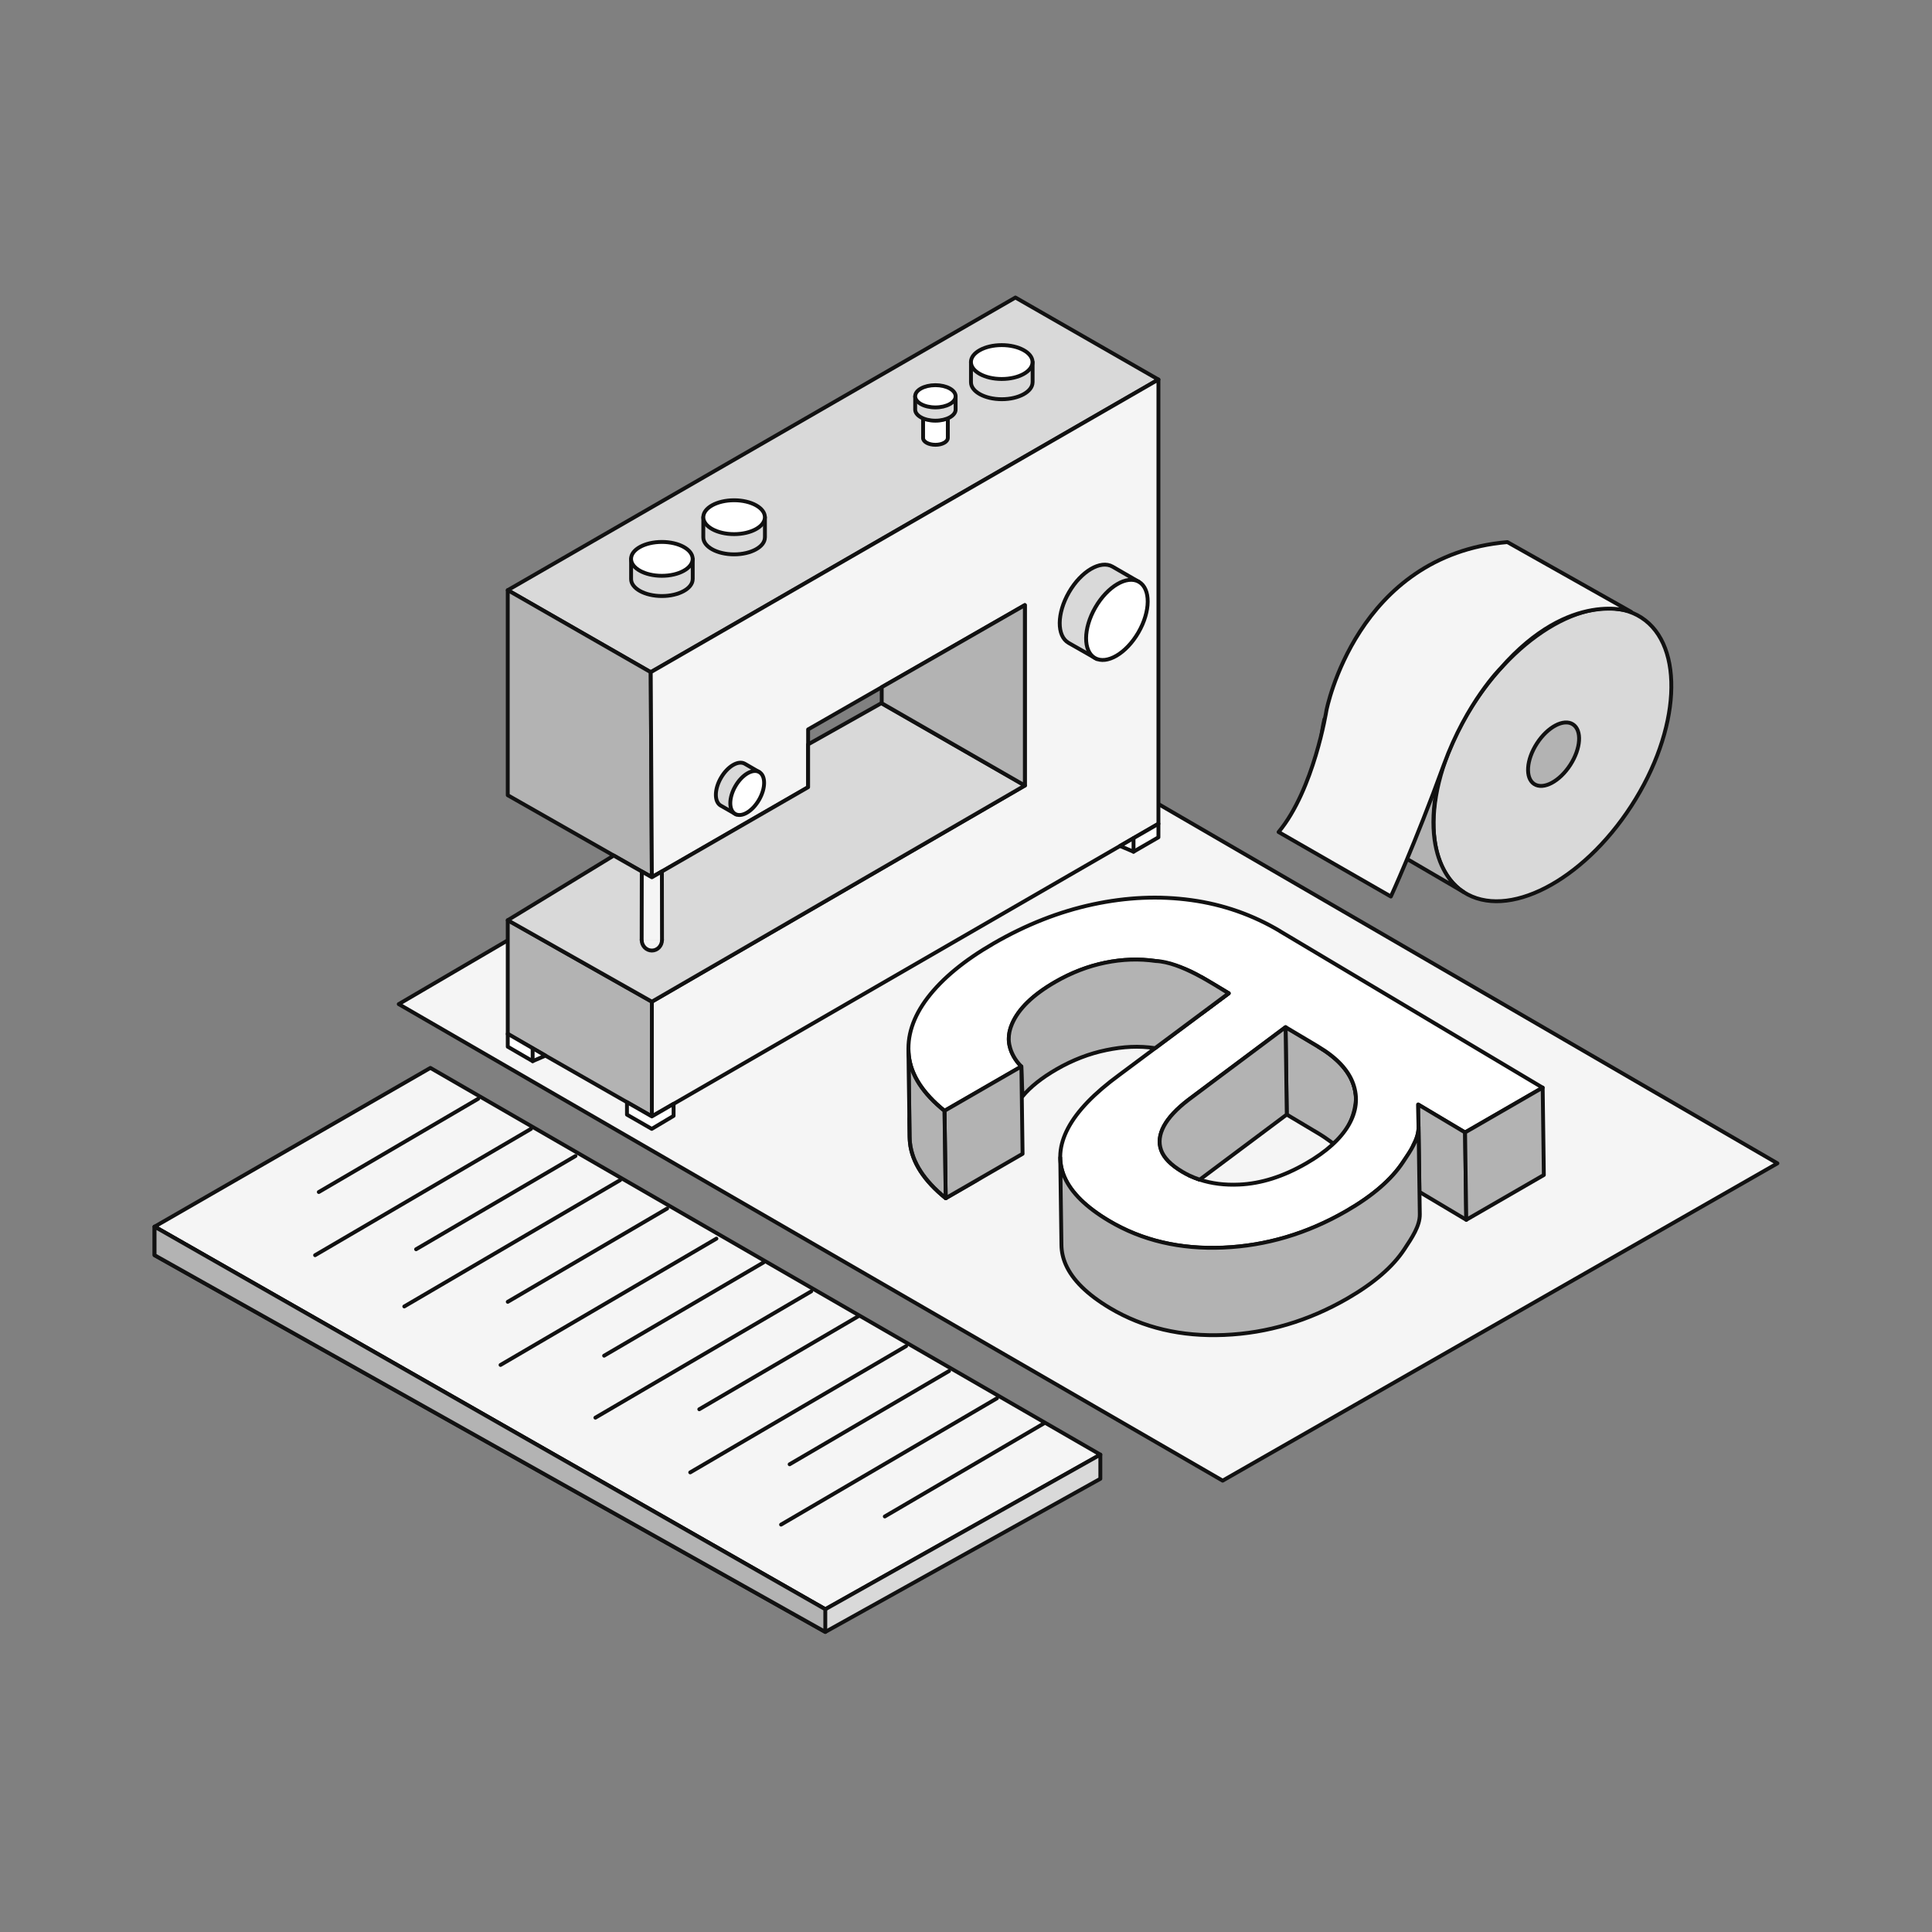 <svg width="500" height="500" viewBox="0 0 500 500" fill="none" xmlns="http://www.w3.org/2000/svg">
<rect x="0" y="0" width="500" height="500" fill="#808080" stroke="none"/>
<path d="M276.537 166.369C273.451 164.592 273.501 158.729 276.647 153.286C279.793 147.842 284.837 144.866 287.923 146.644L294.735 150.579L283.868 170.554L276.527 166.369H276.537Z" fill="#D9D9D9" stroke="#111111" stroke-linecap="round" stroke-linejoin="round"/>
<path d="M294.631 163.653C297.776 158.207 297.827 152.35 294.745 150.571C291.664 148.792 286.618 151.765 283.473 157.211C280.329 162.656 280.278 168.513 283.359 170.292C286.441 172.071 291.487 169.098 294.631 163.653Z" fill="white" stroke="#111111" stroke-linecap="round" stroke-linejoin="round"/>
<path d="M186.518 208.487C184.831 207.508 184.851 204.292 186.578 201.306C188.306 198.32 191.073 196.692 192.761 197.661L196.496 199.818L190.533 210.774L186.508 208.477L186.518 208.487Z" fill="#D9D9D9" stroke="#111111" stroke-linecap="round" stroke-linejoin="round"/>
<path d="M196.439 206.995C198.165 204.005 198.194 200.789 196.503 199.813C194.812 198.837 192.042 200.469 190.315 203.46C188.589 206.45 188.56 209.666 190.251 210.642C191.942 211.619 194.712 209.986 196.439 206.995Z" fill="white" stroke="#111111" stroke-linecap="round" stroke-linejoin="round"/>
<path d="M284.767 376.459L111.382 276.373L40 317.462L213.585 416.47L284.767 376.459Z" fill="#F5F5F5" stroke="#111111" stroke-linecap="round" stroke-linejoin="round"/>
<path d="M270.235 368.329L228.986 392.459" stroke="#111111" stroke-linecap="round" stroke-linejoin="round"/>
<path d="M258.01 361.877L202.139 394.567" stroke="#111111" stroke-linecap="round" stroke-linejoin="round"/>
<path d="M234.499 348.374L178.628 381.054" stroke="#111111" stroke-linecap="round" stroke-linejoin="round"/>
<path d="M209.95 334.202L154.089 366.891" stroke="#111111" stroke-linecap="round" stroke-linejoin="round"/>
<path d="M185.41 320.558L129.539 353.248" stroke="#111111" stroke-linecap="round" stroke-linejoin="round"/>
<path d="M160.491 305.417L104.63 338.107" stroke="#111111" stroke-linecap="round" stroke-linejoin="round"/>
<path d="M137.419 292.154L81.549 324.843" stroke="#111111" stroke-linecap="round" stroke-linejoin="round"/>
<path d="M245.605 354.826L204.357 378.956" stroke="#111111" stroke-linecap="round" stroke-linejoin="round"/>
<path d="M222.234 340.584L180.975 364.714" stroke="#111111" stroke-linecap="round" stroke-linejoin="round"/>
<path d="M197.595 326.721L156.346 350.851" stroke="#111111" stroke-linecap="round" stroke-linejoin="round"/>
<path d="M172.656 312.768L131.407 336.908" stroke="#111111" stroke-linecap="round" stroke-linejoin="round"/>
<path d="M148.935 299.175L107.686 323.305" stroke="#111111" stroke-linecap="round" stroke-linejoin="round"/>
<path d="M123.756 284.363L82.507 308.493" stroke="#111111" stroke-linecap="round" stroke-linejoin="round"/>
<path d="M40 317.462V324.843L213.585 422.342L284.767 382.711V376.459L213.585 416.47L40 317.462Z" fill="#D9D9D9" stroke="#111111" stroke-linecap="round" stroke-linejoin="round"/>
<path d="M213.585 416.47V422.342L40 324.843V317.462L213.585 416.47Z" fill="#B3B3B3" stroke="#111111" stroke-linecap="round" stroke-linejoin="round"/>
<path d="M245.496 176.567L103.192 259.864L316.418 383.191L460 301.072L245.496 176.567Z" fill="#F5F5F5" stroke="#111111" stroke-linecap="round" stroke-linejoin="round"/>
<path d="M345.072 295.969C345.072 295.969 342.795 294.271 341.447 293.472L333.017 288.448L332.708 265.836L341.137 270.85C345.911 273.697 348.937 276.913 350.206 280.478C350.665 281.787 350.915 283.095 350.925 284.403C350.925 284.403 350.805 291.644 345.072 295.969Z" fill="#B3B3B3"/>
<mask id="mask0_4489_24353" style="mask-type:luminance" maskUnits="userSpaceOnUse" x="332" y="265" width="19" height="31">
<path d="M345.072 295.969C345.072 295.969 342.795 294.271 341.447 293.472L333.017 288.448L332.708 265.836L341.137 270.85C345.911 273.697 348.937 276.913 350.206 280.478C350.665 281.787 350.915 283.095 350.925 284.403C350.925 284.403 350.805 291.644 345.072 295.969Z" fill="white"/>
</mask>
<g mask="url(#mask0_4489_24353)">
<path d="M341.137 270.85C345.911 273.697 348.937 276.913 350.206 280.478C350.665 281.787 350.915 283.095 350.925 284.403" fill="#B3B3B3"/>
<path d="M341.137 270.85C345.911 273.697 348.937 276.913 350.206 280.478C350.665 281.787 350.915 283.095 350.925 284.403" stroke="#111111" stroke-linecap="round" stroke-linejoin="round"/>
</g>
<path d="M345.072 295.969C345.072 295.969 342.795 294.271 341.447 293.472L333.017 288.448L332.708 265.836L341.137 270.85C345.911 273.697 348.937 276.913 350.206 280.478C350.665 281.787 350.915 283.095 350.925 284.403C350.925 284.403 350.805 291.644 345.072 295.969Z" stroke="#111111" stroke-linecap="round" stroke-linejoin="round"/>
<path d="M331.289 240.987C324.198 236.762 316.528 234.076 308.278 232.947C300.048 231.808 291.569 232.178 282.879 234.046C274.19 235.903 265.601 239.269 257.151 244.153C249.571 248.528 243.888 253.222 240.072 258.216C236.267 263.21 234.659 268.213 235.208 273.217C235.758 278.211 238.834 282.965 244.447 287.489L264.332 276.014C261.056 272.588 260.257 268.912 261.915 265.017C263.583 261.122 267.299 257.487 273.101 254.131C277.266 251.734 281.581 250.076 286.015 249.157C290.46 248.238 294.825 248.098 299.099 248.707C303.364 249.337 307.339 250.725 311.014 252.932L317.986 257.077L311.144 262.181L289.651 278.201C283.179 282.945 278.764 287.529 276.407 291.984C274.06 296.428 273.751 300.663 275.498 304.668C277.266 308.693 281.082 312.439 286.954 315.934C295.534 321.048 305.381 323.365 316.528 322.896C327.684 322.426 338.301 319.27 348.408 313.437C355.23 309.492 360.124 305.267 363.1 300.753C364.059 299.295 365.317 297.747 365.807 296.259C366.586 294.91 367.165 293.073 367.105 291.674L367.025 285.861L379.15 293.083L399.235 281.487L331.269 240.997L331.289 240.987ZM341.137 270.85C345.921 273.697 348.928 276.913 350.206 280.478C351.474 284.064 351.075 287.639 348.997 291.205C346.9 294.78 343.265 298.066 338.101 301.043C332.158 304.478 326.375 306.316 320.702 306.566C316.977 306.736 313.581 306.306 310.495 305.297L307.838 304.239C307.189 303.929 306.57 303.6 305.951 303.23C303.014 301.472 301.207 299.624 300.498 297.647C299.798 295.679 300.058 293.602 301.227 291.415C302.415 289.227 304.523 286.97 307.569 284.633L316.008 278.311L318.256 276.633L332.708 265.826L341.137 270.84" fill="white"/>
<path d="M341.137 270.85C345.921 273.697 348.928 276.913 350.206 280.478C351.474 284.064 351.075 287.639 348.997 291.205C346.9 294.78 343.265 298.066 338.101 301.043C332.158 304.478 326.375 306.316 320.702 306.566C316.977 306.736 313.581 306.306 310.495 305.297L307.838 304.239C307.189 303.929 306.57 303.6 305.951 303.23C303.014 301.472 301.207 299.624 300.498 297.647C299.798 295.679 300.058 293.602 301.227 291.415C302.415 289.227 304.523 286.97 307.569 284.633L316.008 278.311L318.256 276.633L332.708 265.826L341.137 270.84M331.289 240.987C324.198 236.762 316.528 234.076 308.278 232.947C300.048 231.808 291.569 232.178 282.879 234.046C274.19 235.903 265.601 239.269 257.151 244.153C249.571 248.528 243.888 253.222 240.072 258.216C236.267 263.21 234.659 268.213 235.208 273.217C235.758 278.211 238.834 282.965 244.447 287.489L264.332 276.014C261.056 272.588 260.257 268.912 261.915 265.017C263.583 261.122 267.299 257.487 273.101 254.131C277.266 251.734 281.581 250.076 286.015 249.157C290.46 248.238 294.825 248.098 299.099 248.707C303.364 249.337 307.339 250.725 311.014 252.932L317.986 257.077L311.144 262.181L289.651 278.201C283.179 282.945 278.764 287.529 276.407 291.984C274.06 296.428 273.751 300.663 275.498 304.668C277.266 308.693 281.082 312.439 286.954 315.934C295.534 321.048 305.381 323.365 316.528 322.896C327.684 322.426 338.301 319.27 348.408 313.437C355.23 309.492 360.124 305.267 363.1 300.753C364.059 299.295 365.317 297.747 365.807 296.259C366.586 294.91 367.165 293.073 367.105 291.674L367.025 285.861L379.15 293.083L399.235 281.487L331.269 240.997L331.289 240.987Z" stroke="#111111" stroke-linecap="round" stroke-linejoin="round"/>
<path d="M311.144 262.161L317.986 257.057L311.015 252.912" stroke="#111111" stroke-linecap="round" stroke-linejoin="round"/>
<path d="M264.642 283.724C266.669 281.277 269.596 278.94 273.421 276.733C277.586 274.326 281.89 272.668 286.325 271.759C290.759 270.85 294.665 270.63 298.939 271.259L317.976 257.067C314.3 254.88 305.631 248.957 299.089 248.707C294.804 248.088 290.44 248.238 286.005 249.147C281.571 250.056 277.266 251.714 273.101 254.121C267.288 257.477 263.563 261.102 261.905 265.007C261.326 266.356 261.046 267.684 261.066 268.982C261.066 268.982 260.956 272.628 264.312 276.004L264.622 283.724H264.642Z" fill="#B3B3B3"/>
<path d="M264.642 283.724C266.669 281.277 269.596 278.94 273.421 276.733C277.586 274.326 281.89 272.668 286.325 271.759C290.759 270.85 294.665 270.63 298.939 271.259L317.976 257.067C314.3 254.88 305.631 248.957 299.089 248.707C294.804 248.088 290.44 248.238 286.005 249.147C281.571 250.056 277.266 251.714 273.101 254.121C267.288 257.477 263.563 261.102 261.905 265.007C261.326 266.356 261.046 267.684 261.066 268.982C261.066 268.982 260.956 272.628 264.312 276.004L264.622 283.724H264.642Z" stroke="#111111" stroke-linecap="round" stroke-linejoin="round"/>
<path d="M310.495 305.297L307.838 304.239C308.697 304.638 309.576 304.998 310.495 305.297Z" stroke="#111111" stroke-linecap="round" stroke-linejoin="round"/>
<path d="M264.642 298.606L244.756 310.091L244.437 287.479L264.332 275.994L264.642 298.606Z" fill="#B3B3B3" stroke="#111111" stroke-linecap="round" stroke-linejoin="round"/>
<path d="M235.408 294.171L235.099 271.559C235.099 272.109 235.139 272.658 235.199 273.207C235.748 278.201 238.834 282.955 244.437 287.479L244.747 310.091C239.144 305.567 236.057 300.803 235.508 295.819C235.448 295.27 235.418 294.721 235.408 294.171Z" fill="#B3B3B3"/>
<mask id="mask1_4489_24353" style="mask-type:luminance" maskUnits="userSpaceOnUse" x="235" y="271" width="10" height="40">
<path d="M235.408 294.171L235.099 271.559C235.099 272.109 235.139 272.658 235.199 273.207C235.748 278.201 238.834 282.955 244.437 287.479L244.747 310.091C239.144 305.567 236.057 300.803 235.508 295.819C235.448 295.27 235.418 294.721 235.408 294.171Z" fill="white"/>
</mask>
<g mask="url(#mask1_4489_24353)">
<path d="M244.447 287.479L244.757 310.091C239.154 305.567 236.067 300.803 235.518 295.819C235.458 295.27 235.428 294.721 235.418 294.171L235.109 271.559C235.109 272.109 235.149 272.658 235.209 273.207C235.758 278.201 238.844 282.955 244.447 287.479Z" fill="#B3B3B3" stroke="#111111" stroke-linecap="round" stroke-linejoin="round"/>
</g>
<path d="M235.408 294.171L235.099 271.559C235.099 272.109 235.139 272.658 235.199 273.207C235.748 278.201 238.834 282.955 244.437 287.479L244.747 310.091C239.144 305.567 236.057 300.803 235.508 295.819C235.448 295.27 235.418 294.721 235.408 294.171Z" stroke="#111111" stroke-linecap="round" stroke-linejoin="round"/>
<path d="M379.47 315.685L367.345 308.464L367.035 285.842L379.16 293.073L379.47 315.685Z" fill="#B3B3B3" stroke="#111111" stroke-linecap="round" stroke-linejoin="round"/>
<path d="M399.545 304.089L379.47 315.684L379.16 293.072L399.245 281.477L399.545 304.089Z" fill="#B3B3B3" stroke="#111111" stroke-linecap="round" stroke-linejoin="round"/>
<path d="M310.495 305.297C309.576 304.998 308.697 304.638 307.839 304.239C307.189 303.929 306.57 303.6 305.951 303.23C303.014 301.472 301.207 299.624 300.498 297.647C299.798 295.679 300.058 293.602 301.227 291.415C302.415 289.227 304.523 286.97 307.569 284.633L316.008 278.311L318.256 276.633L332.708 265.826L333.017 288.438L310.495 305.287" fill="#B3B3B3"/>
<path d="M310.495 305.297C309.576 304.998 308.697 304.638 307.839 304.239C307.189 303.929 306.57 303.6 305.951 303.23C303.014 301.472 301.207 299.624 300.498 297.647C299.798 295.679 300.058 293.602 301.227 291.415C302.415 289.227 304.523 286.97 307.569 284.633L316.008 278.311L318.256 276.633L332.708 265.826L333.017 288.438L310.495 305.287" stroke="#111111" stroke-linecap="round" stroke-linejoin="round"/>
<path d="M367.115 291.654L367.444 314.246C367.484 317.303 365.387 320.359 363.419 323.345C360.433 327.869 355.539 332.094 348.728 336.029C338.62 341.862 327.993 345.018 316.847 345.488C305.701 345.957 295.853 343.64 287.274 338.536C281.401 335.031 277.586 331.285 275.818 327.27C275.099 325.622 274.719 323.924 274.699 322.206L274.39 299.594C274.41 301.322 274.789 303.01 275.508 304.658C277.276 308.673 281.091 312.419 286.964 315.924C295.543 321.038 305.391 323.345 316.537 322.876C327.684 322.406 338.301 319.25 348.418 313.417C355.24 309.482 360.133 305.247 363.11 300.733C365.077 297.757 367.145 294.83 367.125 291.664L367.115 291.654Z" fill="#B3B3B3"/>
<path d="M367.115 291.654L367.444 314.246C367.484 317.303 365.387 320.359 363.419 323.345C360.433 327.869 355.539 332.094 348.728 336.029C338.62 341.862 327.993 345.018 316.847 345.488C305.701 345.957 295.853 343.64 287.274 338.536C281.401 335.031 277.586 331.285 275.818 327.27C275.099 325.622 274.719 323.924 274.699 322.206L274.39 299.594C274.41 301.322 274.789 303.01 275.508 304.658C277.276 308.673 281.091 312.419 286.964 315.924C295.543 321.038 305.391 323.345 316.537 322.876C327.684 322.406 338.301 319.25 348.418 313.417C355.24 309.482 360.134 305.247 363.11 300.733C365.077 297.757 367.145 294.83 367.125 291.664L367.115 291.654Z" stroke="#111111" stroke-linecap="round" stroke-linejoin="round"/>
<mask id="mask2_4489_24353" style="mask-type:luminance" maskUnits="userSpaceOnUse" x="234" y="288" width="20" height="25">
<path d="M253.376 304.438L251.698 303.5L246.934 306.256L246.784 295.39L246.235 294.441L235.917 288.378L234.24 289.357L234.309 294.191C234.309 294.77 234.349 295.36 234.419 295.949C234.939 300.703 237.675 305.307 242.529 309.642V310.131C242.549 310.92 242.979 311.649 243.668 312.039C244.007 312.229 244.387 312.329 244.766 312.329C245.146 312.329 245.546 312.229 245.885 312.029L252.337 308.304C253.036 307.894 253.456 307.135 253.436 306.326L253.386 304.448L253.376 304.438Z" fill="white"/>
</mask>
<g mask="url(#mask2_4489_24353)">
<path d="M264.642 298.606L244.756 310.091L244.437 287.479L264.332 275.994L264.642 298.606Z" fill="#B3B3B3" stroke="#111111" stroke-linecap="round" stroke-linejoin="round"/>
<path d="M235.408 294.171L235.098 271.559C235.098 272.109 235.138 272.658 235.198 273.207C235.748 278.201 238.834 282.955 244.437 287.479L244.747 310.091C239.143 305.567 236.057 300.803 235.508 295.819C235.448 295.27 235.418 294.721 235.408 294.171Z" fill="#B3B3B3"/>
<mask id="mask3_4489_24353" style="mask-type:luminance" maskUnits="userSpaceOnUse" x="235" y="271" width="10" height="40">
<path d="M235.408 294.171L235.098 271.559C235.098 272.109 235.138 272.658 235.198 273.207C235.748 278.201 238.834 282.955 244.437 287.479L244.747 310.091C239.143 305.567 236.057 300.803 235.508 295.819C235.448 295.27 235.418 294.721 235.408 294.171Z" fill="white"/>
</mask>
<g mask="url(#mask3_4489_24353)">
<path d="M244.447 287.479L244.757 310.091C239.153 305.567 236.067 300.803 235.518 295.819C235.458 295.27 235.428 294.721 235.418 294.171L235.108 271.559C235.108 272.109 235.148 272.658 235.208 273.207C235.758 278.201 238.844 282.955 244.447 287.479Z" fill="#B3B3B3" stroke="#111111" stroke-linecap="round" stroke-linejoin="round"/>
</g>
<path d="M235.408 294.171L235.098 271.559C235.098 272.109 235.138 272.658 235.198 273.207C235.748 278.201 238.834 282.955 244.437 287.479L244.747 310.091C239.143 305.567 236.057 300.803 235.508 295.819C235.448 295.27 235.418 294.721 235.408 294.171Z" stroke="#111111" stroke-linecap="round" stroke-linejoin="round"/>
<path d="M331.289 240.987C324.198 236.762 316.528 234.076 308.278 232.947C300.048 231.808 291.569 232.178 282.879 234.046C274.19 235.903 265.601 239.269 257.151 244.153C249.571 248.528 243.888 253.222 240.072 258.216C236.267 263.21 234.659 268.213 235.208 273.217C235.758 278.211 238.834 282.965 244.447 287.489L264.332 276.014C261.056 272.588 260.257 268.912 261.915 265.017C263.583 261.122 267.299 257.487 273.101 254.131C277.266 251.734 281.581 250.076 286.015 249.157C290.46 248.238 294.825 248.098 299.099 248.707C303.364 249.337 307.339 250.725 311.014 252.932L317.986 257.077L311.144 262.181L289.651 278.201C283.179 282.945 278.764 287.529 276.407 291.984C274.06 296.428 273.751 300.663 275.498 304.668C277.266 308.693 281.082 312.439 286.954 315.934C295.534 321.048 305.381 323.365 316.528 322.896C327.684 322.426 338.301 319.27 348.408 313.437C355.23 309.492 360.124 305.267 363.1 300.753C364.059 299.295 365.317 297.747 365.807 296.259C366.586 294.91 367.165 293.073 367.105 291.674L367.025 285.861L379.15 293.083L399.235 281.487L331.269 240.997L331.289 240.987ZM341.137 270.85C345.921 273.697 348.928 276.913 350.206 280.478C351.474 284.064 351.075 287.639 348.997 291.205C346.9 294.78 343.265 298.066 338.101 301.043C332.158 304.478 326.375 306.316 320.702 306.566C316.977 306.736 313.581 306.306 310.495 305.297L307.838 304.239C307.189 303.929 306.57 303.6 305.951 303.23C303.014 301.472 301.207 299.624 300.498 297.647C299.798 295.679 300.058 293.602 301.227 291.415C302.415 289.227 304.523 286.97 307.569 284.633L316.008 278.311L318.256 276.633L332.708 265.826L341.137 270.84" fill="white"/>
<path d="M341.137 270.85C345.921 273.697 348.928 276.913 350.206 280.478C351.474 284.064 351.075 287.639 348.997 291.205C346.9 294.78 343.265 298.066 338.101 301.043C332.158 304.478 326.375 306.316 320.702 306.566C316.977 306.736 313.581 306.306 310.495 305.297L307.838 304.239C307.189 303.929 306.57 303.6 305.951 303.23C303.014 301.472 301.207 299.624 300.498 297.647C299.798 295.679 300.058 293.602 301.227 291.415C302.415 289.227 304.523 286.97 307.569 284.633L316.008 278.311L318.256 276.633L332.708 265.826L341.137 270.84M331.289 240.987C324.198 236.762 316.528 234.076 308.278 232.947C300.048 231.808 291.569 232.178 282.879 234.046C274.19 235.903 265.601 239.269 257.151 244.153C249.571 248.528 243.888 253.222 240.072 258.216C236.267 263.21 234.659 268.213 235.208 273.217C235.758 278.211 238.834 282.965 244.447 287.489L264.332 276.014C261.056 272.588 260.257 268.912 261.915 265.017C263.583 261.122 267.299 257.487 273.101 254.131C277.266 251.734 281.581 250.076 286.015 249.157C290.46 248.238 294.825 248.098 299.099 248.707C303.364 249.337 307.339 250.725 311.014 252.932L317.986 257.077L311.144 262.181L289.651 278.201C283.179 282.945 278.764 287.529 276.407 291.984C274.06 296.428 273.751 300.663 275.498 304.668C277.266 308.693 281.082 312.439 286.954 315.934C295.534 321.048 305.381 323.365 316.528 322.896C327.684 322.426 338.301 319.27 348.408 313.437C355.23 309.492 360.124 305.267 363.1 300.753C364.059 299.295 365.317 297.747 365.807 296.259C366.586 294.91 367.165 293.073 367.105 291.674L367.025 285.861L379.15 293.083L399.235 281.487L331.269 240.997L331.289 240.987Z" stroke="#111111" stroke-linecap="round" stroke-linejoin="round"/>
</g>
<path d="M422.185 208.573C434.9 188.964 436.072 167.143 424.802 159.835C413.533 152.528 394.089 162.501 381.374 182.111C368.658 201.72 367.486 223.541 378.756 230.849C390.026 238.156 409.47 228.183 422.185 208.573Z" fill="#D9D9D9" stroke="#111111" stroke-linecap="round" stroke-linejoin="round"/>
<path d="M406.373 197.979C409.139 193.711 409.454 189.002 407.075 187.459C404.696 185.917 400.525 188.125 397.758 192.393C394.991 196.66 394.676 201.37 397.055 202.912C399.434 204.455 403.606 202.246 406.373 197.979Z" fill="#B3B3B3" stroke="#111111" stroke-linecap="round" stroke-linejoin="round"/>
<path d="M262.794 77L131.407 152.736L168.411 173.96L299.798 98.224L262.794 77Z" fill="#D9D9D9" stroke="#111111" stroke-linecap="round" stroke-linejoin="round"/>
<path d="M131.407 152.736V205.801L168.701 227.034L168.411 173.96L131.407 152.736Z" fill="#B3B3B3" stroke="#111111" stroke-linecap="round" stroke-linejoin="round"/>
<path d="M168.411 173.96L168.701 227.034L209.141 203.723V188.772L265.231 156.601V203.294L168.701 259.234V288.928L299.798 213.191V98.224L168.411 173.96Z" fill="#F5F5F5" stroke="#111111" stroke-linecap="round" stroke-linejoin="round"/>
<path d="M131.407 238.15V267.624L168.701 288.928V259.234L131.407 238.15Z" fill="#B3B3B3" stroke="#111111" stroke-linecap="round" stroke-linejoin="round"/>
<path d="M265.231 203.294L228.077 181.99L209.141 192.647V203.723L168.701 227.034L158.833 221.421L131.407 238.15L168.701 259.234L265.231 203.294Z" fill="#D9D9D9" stroke="#111111" stroke-linecap="round" stroke-linejoin="round"/>
<path d="M228.187 177.845V181.99L265.231 203.294V156.601L228.187 177.845Z" fill="#B3B3B3" stroke="#111111" stroke-linecap="round" stroke-linejoin="round"/>
<path d="M179.268 149.87C179.268 152.287 175.702 154.254 171.298 154.254C166.893 154.254 163.327 152.287 163.327 149.87V144.636H179.278V149.87H179.268Z" fill="#D9D9D9" stroke="#111111" stroke-linecap="round" stroke-linejoin="round"/>
<path d="M171.288 149.021C175.689 149.021 179.258 147.058 179.258 144.636C179.258 142.215 175.689 140.252 171.288 140.252C166.886 140.252 163.317 142.215 163.317 144.636C163.317 147.058 166.886 149.021 171.288 149.021Z" fill="white" stroke="#111111" stroke-linecap="round" stroke-linejoin="round"/>
<path d="M197.954 139.083C197.954 141.5 194.389 143.468 189.984 143.468C185.58 143.468 182.014 141.5 182.014 139.083V133.85H197.964V139.083H197.954Z" fill="#D9D9D9" stroke="#111111" stroke-linecap="round" stroke-linejoin="round"/>
<path d="M189.984 138.234C194.386 138.234 197.954 136.271 197.954 133.85C197.954 131.428 194.386 129.465 189.984 129.465C185.583 129.465 182.014 131.428 182.014 133.85C182.014 136.271 185.583 138.234 189.984 138.234Z" fill="white" stroke="#111111" stroke-linecap="round" stroke-linejoin="round"/>
<path d="M267.229 98.933C267.229 101.35 263.663 103.317 259.258 103.317C254.854 103.317 251.288 101.35 251.288 98.933V93.699H267.239V98.933H267.229Z" fill="#D9D9D9" stroke="#111111" stroke-linecap="round" stroke-linejoin="round"/>
<path d="M259.248 98.084C263.65 98.084 267.219 96.121 267.219 93.699C267.219 91.278 263.65 89.315 259.248 89.315C254.847 89.315 251.278 91.278 251.278 93.699C251.278 96.121 254.847 98.084 259.248 98.084Z" fill="white" stroke="#111111" stroke-linecap="round" stroke-linejoin="round"/>
<path d="M245.286 113.355C245.286 114.324 243.857 115.113 242.09 115.113C240.322 115.113 238.894 114.324 238.894 113.355V108.261H245.296V113.355H245.286Z" fill="white" stroke="#111111" stroke-linecap="round" stroke-linejoin="round"/>
<path d="M276.537 166.369C273.451 164.592 273.501 158.729 276.647 153.286C279.793 147.842 284.837 144.866 287.923 146.644L294.735 150.579L283.868 170.554L276.527 166.369H276.537Z" fill="#D9D9D9" stroke="#111111" stroke-linecap="round" stroke-linejoin="round"/>
<path d="M294.631 163.653C297.776 158.207 297.827 152.35 294.745 150.571C291.664 148.792 286.618 151.765 283.473 157.211C280.329 162.656 280.278 168.513 283.359 170.292C286.441 172.071 291.487 169.098 294.631 163.653Z" fill="white" stroke="#111111" stroke-linecap="round" stroke-linejoin="round"/>
<path d="M186.518 208.487C184.831 207.508 184.851 204.292 186.578 201.306C188.306 198.32 191.073 196.692 192.761 197.661L196.496 199.818L190.533 210.774L186.508 208.477L186.518 208.487Z" fill="#D9D9D9" stroke="#111111" stroke-linecap="round" stroke-linejoin="round"/>
<path d="M196.439 206.995C198.165 204.005 198.194 200.789 196.503 199.813C194.812 198.837 192.042 200.469 190.315 203.46C188.589 206.45 188.56 209.666 190.251 210.642C191.942 211.619 194.712 209.986 196.439 206.995Z" fill="white" stroke="#111111" stroke-linecap="round" stroke-linejoin="round"/>
<path d="M247.313 105.994C247.313 107.582 244.966 108.871 242.08 108.871C239.194 108.871 236.846 107.582 236.846 105.994V102.558H247.313V105.994Z" fill="#D9D9D9" stroke="#111111" stroke-linecap="round" stroke-linejoin="round"/>
<path d="M242.08 105.435C244.97 105.435 247.313 104.147 247.313 102.558C247.313 100.97 244.97 99.682 242.08 99.682C239.19 99.682 236.846 100.97 236.846 102.558C236.846 104.147 239.19 105.435 242.08 105.435Z" fill="white" stroke="#111111" stroke-linecap="round" stroke-linejoin="round"/>
<path d="M162.259 285.242V288.468L168.671 292.154L174.324 288.788V285.672L168.701 288.928L162.259 285.242Z" fill="white" stroke="#111111" stroke-linecap="round" stroke-linejoin="round"/>
<path d="M131.407 267.534V270.89L137.849 274.625L141.165 273.197L131.407 267.534Z" fill="white" stroke="#111111" stroke-linecap="round" stroke-linejoin="round"/>
<path d="M299.798 213.191V216.697L293.356 220.422L289.861 218.934L299.798 213.191Z" fill="white" stroke="#111111" stroke-linecap="round" stroke-linejoin="round"/>
<path d="M137.849 274.625V271.299" stroke="#111111" stroke-linecap="round" stroke-linejoin="round"/>
<path d="M293.356 220.422V216.917" stroke="#111111" stroke-linecap="round" stroke-linejoin="round"/>
<path d="M342.745 186.155C338.83 203.154 347.28 212.452 347.28 212.452L378.741 230.82C378.741 230.82 366.915 224.647 372.428 201.266L342.745 186.145" fill="#B3B3B3"/>
<path d="M342.745 186.155C338.83 203.154 347.28 212.452 347.28 212.452L378.741 230.82C378.741 230.82 366.915 224.647 372.428 201.266L342.745 186.145" stroke="#111111" stroke-linecap="round" stroke-linejoin="round"/>
<path d="M166.064 243.234C166.064 244.762 167.243 246.001 168.701 246.001C170.159 246.001 171.327 244.762 171.327 243.234" fill="#F5F5F5"/>
<path d="M166.064 243.234C166.064 244.762 167.243 246.001 168.701 246.001C170.159 246.001 171.327 244.762 171.327 243.234" stroke="#111111" stroke-linecap="round" stroke-linejoin="round"/>
<path d="M171.327 243.234L171.297 225.536L168.701 227.034L166.094 225.556L166.064 243.234" fill="#F5F5F5"/>
<path d="M171.327 243.234L171.297 225.536L168.701 227.034L166.094 225.556L166.064 243.234" stroke="#111111" stroke-linecap="round" stroke-linejoin="round"/>
<path d="M373.677 197.89C366.006 218.944 359.954 232.018 359.954 232.018L330.9 215.329C340.029 204.352 343.275 183.888 343.275 183.888C343.275 183.888 350.975 143.667 390.107 140.292L422.127 158.339C422.127 158.339 406.446 152.337 388.399 172.911C388.399 172.911 379.59 181.67 373.677 197.89Z" fill="#F5F5F5" stroke="#111111" stroke-linecap="round" stroke-linejoin="round"/>
</svg>
